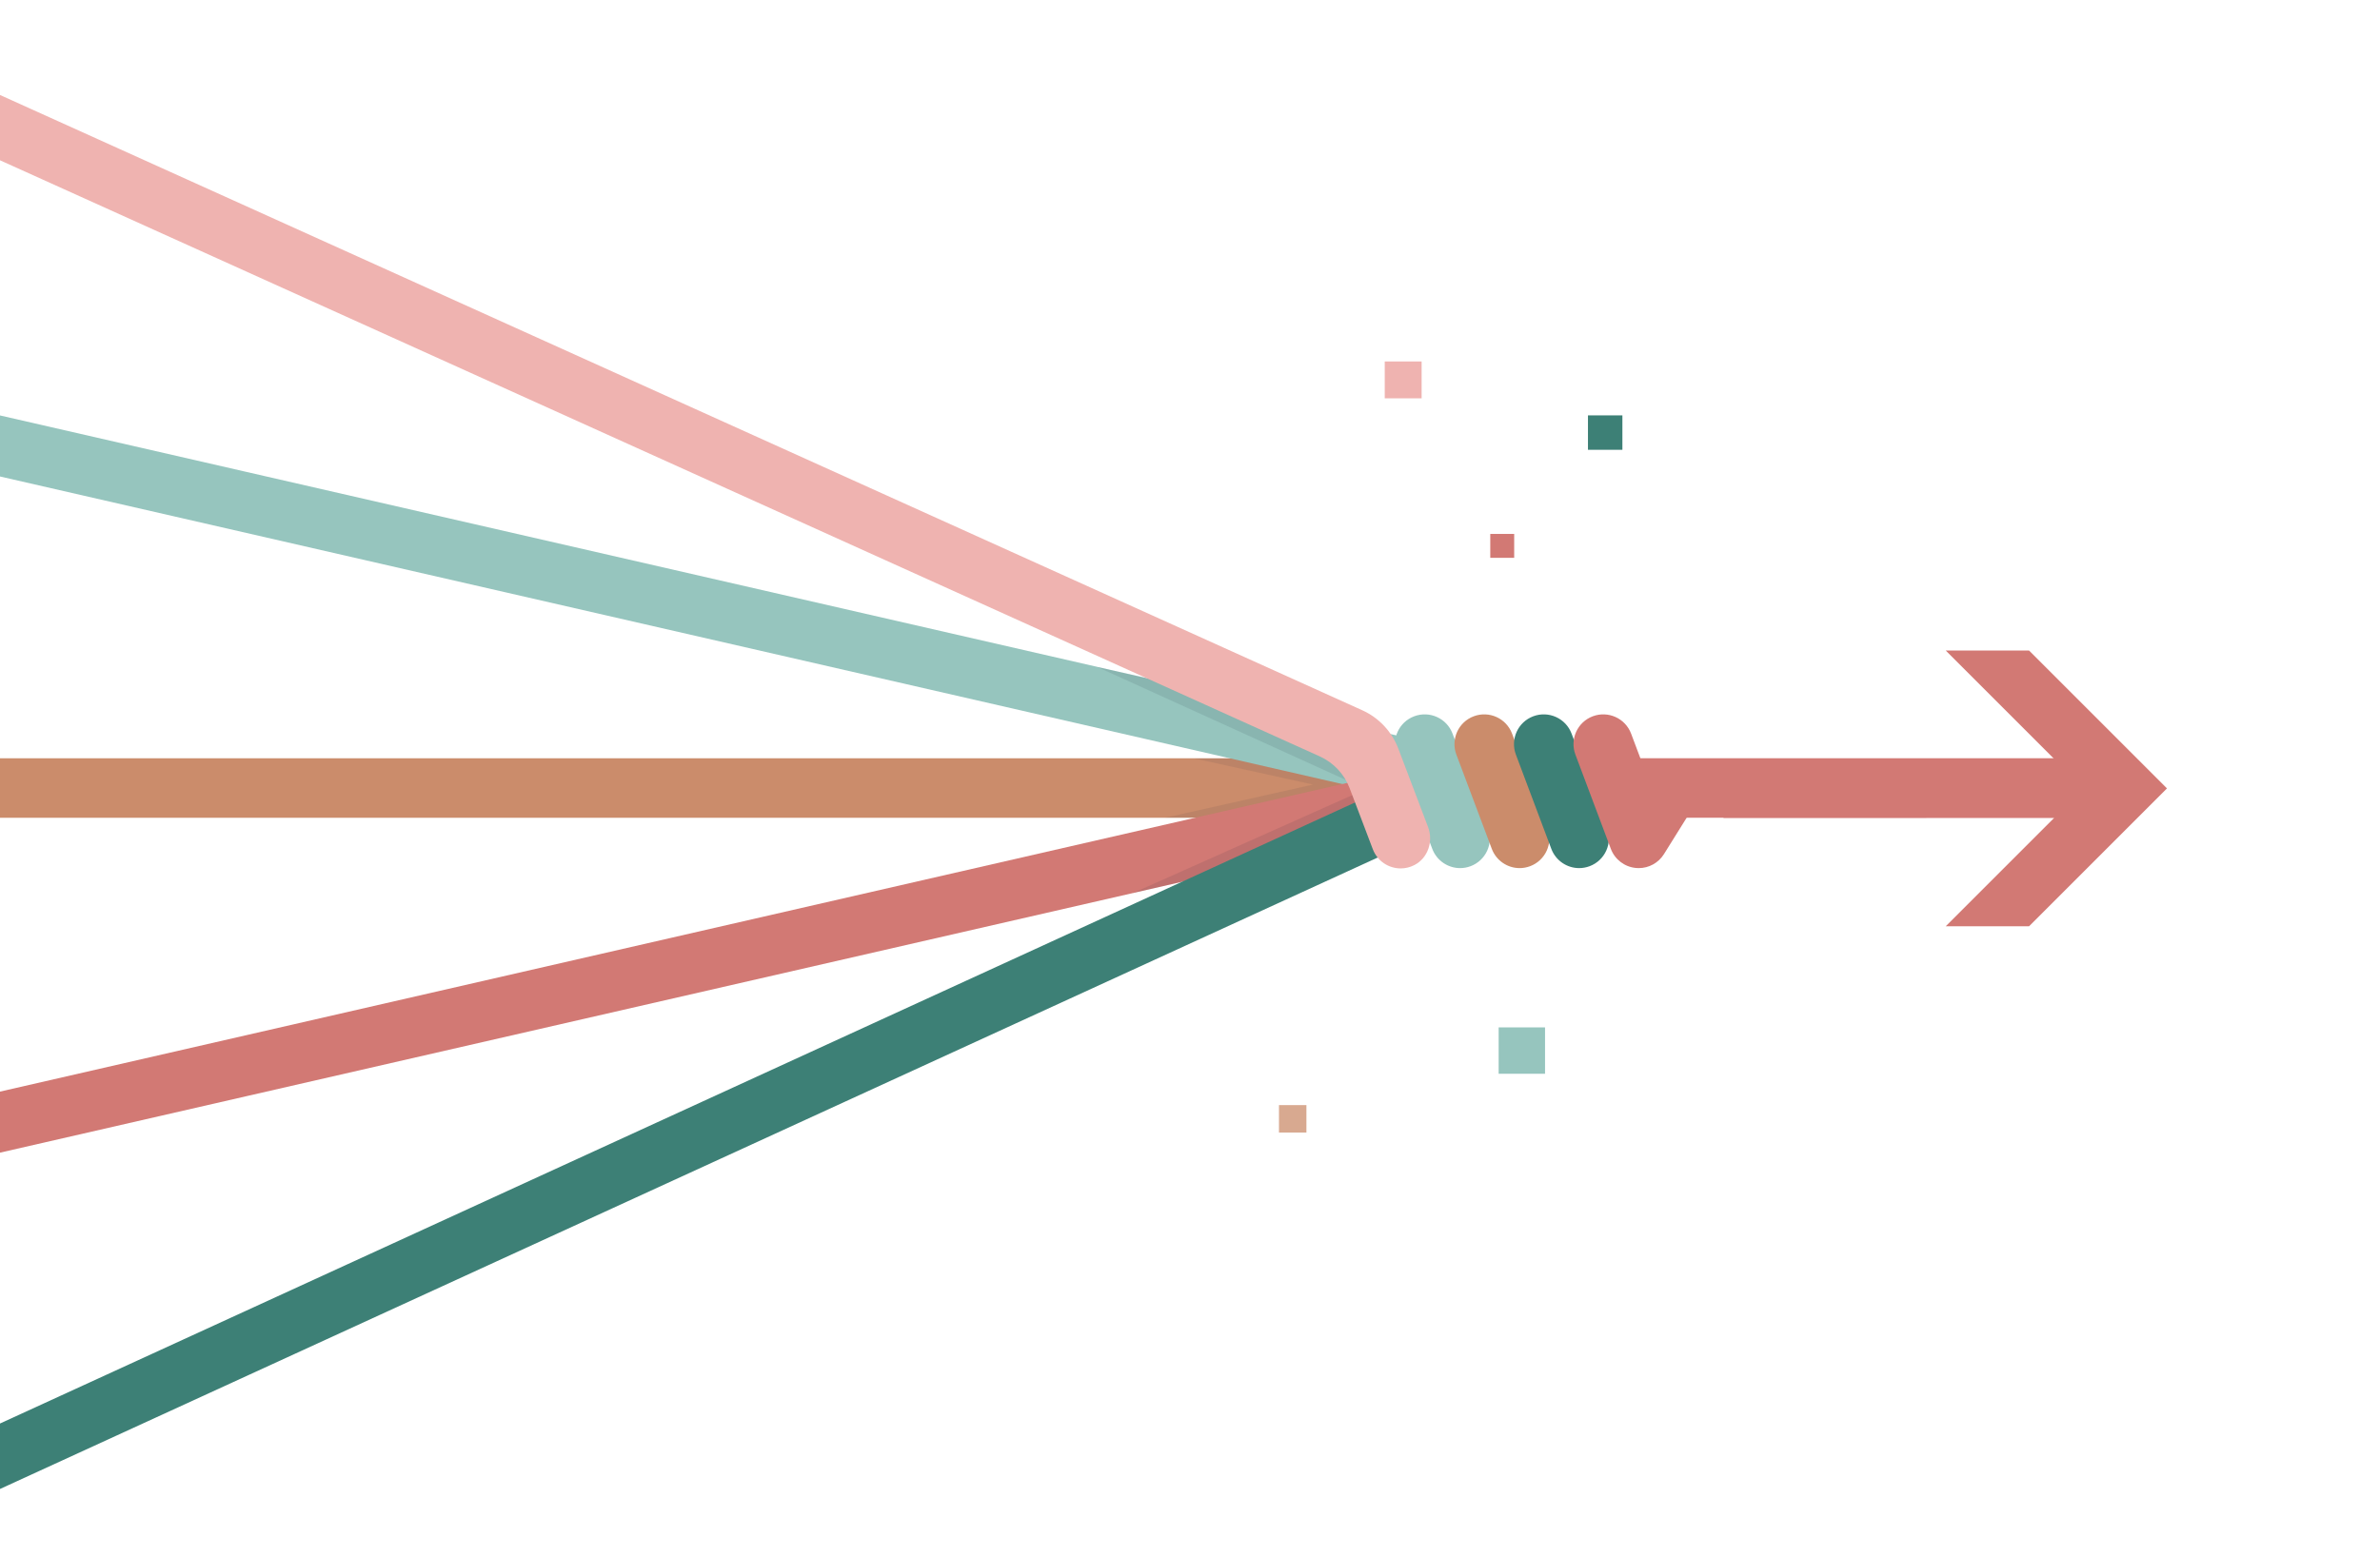 <?xml version="1.0" encoding="UTF-8"?>
<svg id="Layer_1" data-name="Layer 1" xmlns="http://www.w3.org/2000/svg" width="631" height="413" viewBox="0 0 631 413">
  <defs>
    <style>
      .cls-1 {
        opacity: .08;
      }

      .cls-1, .cls-2 {
        fill: #182534;
      }

      .cls-2 {
        opacity: .1;
      }

      .cls-3 {
        fill: #efb3b0;
      }

      .cls-4 {
        fill: #96c5be;
      }

      .cls-5 {
        fill: #d8a990;
      }

      .cls-6 {
        fill: #cb8c6b;
      }

      .cls-7 {
        fill: #d27974;
      }

      .cls-8 {
        fill: #3d8076;
      }
    </style>
  </defs>
  <rect class="cls-6" x="-3.56" y="201.1" width="376.35" height="15.78"/>
  <polygon class="cls-1" points="308.91 216.87 348.1 208.07 316.63 201.14 331.51 201.14 362.53 208.14 317.49 216.88 308.91 216.87"/>
  <rect class="cls-4" x="176.72" y="-32.47" width="15.78" height="386.11" transform="translate(-13.17 304.65) rotate(-77.09)"/>
  <polygon class="cls-2" points="360.01 208.29 290.99 176.92 325.5 184.45 359.91 198.26 360.01 208.29"/>
  <rect class="cls-7" x="-8.45" y="247.39" width="386.11" height="15.78" transform="translate(-52.37 47.7) rotate(-12.91)"/>
  <polygon class="cls-2" points="362.35 209.16 300.43 236.82 313.76 233.77 364.43 212.93 362.35 209.16"/>
  <rect class="cls-8" x="-22.4" y="293.68" width="414.02" height="15.78" transform="translate(-108.88 104.37) rotate(-24.63)"/>
  <polygon class="cls-7" points="537.95 172.52 515.86 172.52 544.63 201.29 456.95 201.3 456.95 216.91 544.62 216.9 515.86 245.66 537.95 245.66 574.52 209.09 537.95 172.52"/>
  <rect class="cls-7" x="362.46" y="201.09" width="186.48" height="15.78"/>
  <g>
    <path class="cls-4" d="m387.12,230.23c-3.19,0-6.2-1.95-7.39-5.12l-9.39-24.99c-1.53-4.08.53-8.63,4.61-10.16,4.08-1.53,8.63.53,10.16,4.61l9.39,24.99c1.53,4.08-.53,8.63-4.61,10.16-.91.34-1.85.51-2.78.51Z"/>
    <path class="cls-6" d="m402.9,230.23c-3.19,0-6.2-1.95-7.39-5.12l-9.39-24.99c-1.53-4.08.53-8.63,4.61-10.16,4.08-1.53,8.63.53,10.16,4.61l9.39,24.99c1.53,4.08-.53,8.63-4.61,10.16-.91.34-1.85.51-2.78.51Z"/>
    <path class="cls-8" d="m418.68,230.23c-3.19,0-6.2-1.95-7.39-5.12l-9.39-24.99c-1.53-4.08.53-8.63,4.61-10.16,4.08-1.53,8.63.53,10.16,4.61l9.39,24.99c1.53,4.08-.53,8.63-4.61,10.16-.91.34-1.85.51-2.78.51Z"/>
    <path class="cls-7" d="m434.46,230.23c-.26,0-.52-.01-.78-.04-2.99-.3-5.55-2.26-6.61-5.08l-9.39-24.99c-1.53-4.08.53-8.63,4.61-10.16,4.08-1.53,8.63.53,10.16,4.61l3.79,10.07c2.45-3.17,6.95-4.03,10.42-1.86,3.7,2.31,4.83,7.17,2.52,10.87l-8.02,12.86c-1.45,2.33-3.99,3.72-6.69,3.72Z"/>
  </g>
  <g>
    <rect class="cls-7" x="395.11" y="141.6" width="6.34" height="6.34" transform="translate(796.56 289.54) rotate(-180)"/>
    <rect class="cls-5" x="339.08" y="293.09" width="7.28" height="7.28" transform="translate(685.45 593.45) rotate(-180)"/>
    <rect class="cls-3" x="367.13" y="95.86" width="9.78" height="9.78" transform="translate(744.04 201.5) rotate(-180)"/>
    <rect class="cls-4" x="397.33" y="272.47" width="12.3" height="12.3" transform="translate(806.96 557.24) rotate(-180)"/>
    <rect class="cls-8" x="421.02" y="110.15" width="9.13" height="9.13" transform="translate(851.16 229.44) rotate(-180)"/>
  </g>
  <path class="cls-3" d="m371.35,230.31c-3.18,0-6.18-1.94-7.38-5.09l-6.15-16.2c-1.42-3.74-4.27-6.77-7.92-8.42L-6.81,39.43c-3.97-1.79-5.74-6.47-3.94-10.44,1.79-3.97,6.47-5.74,10.44-3.94l361.47,163.31c4.41,1.99,7.86,5.66,9.57,10.18l7.89,20.8c1.44,3.8-.03,8.24-3.65,10.09-1.17.6-2.41.88-3.62.88Z"/>
</svg>